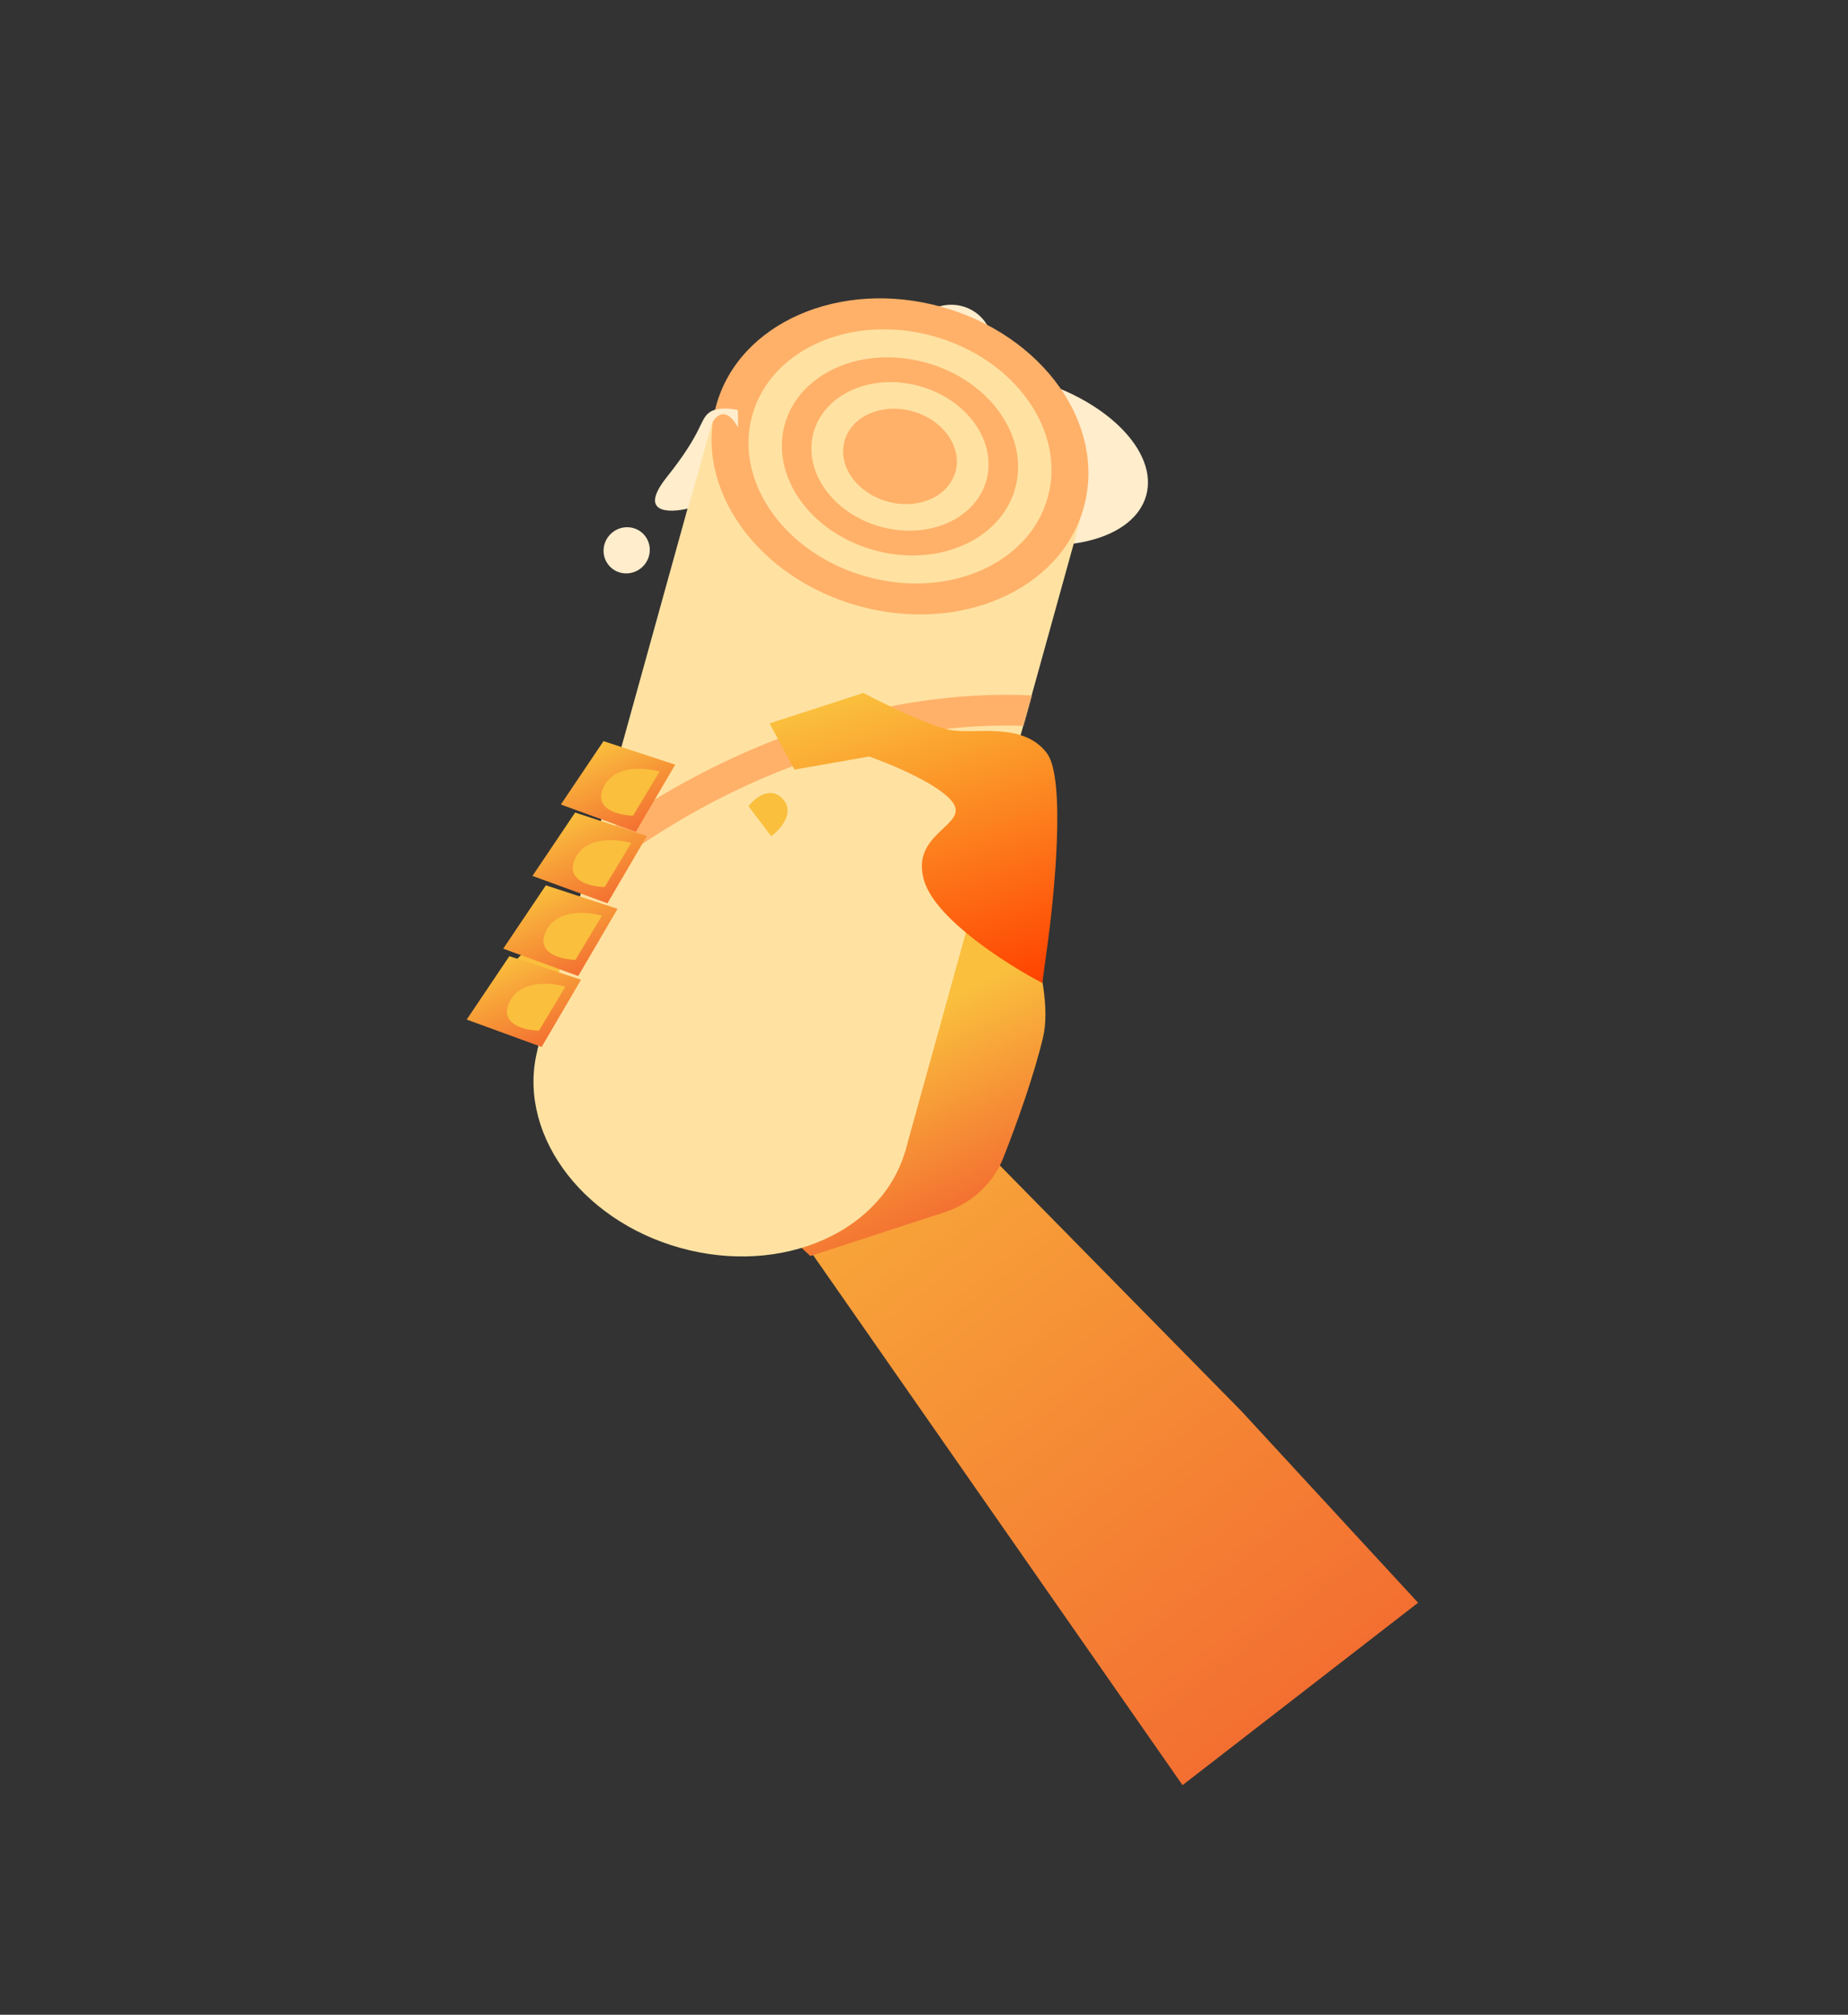 <?xml version="1.0" encoding="UTF-8"?> <svg xmlns="http://www.w3.org/2000/svg" width="1413" height="1540" viewBox="0 0 1413 1540" fill="none"><rect x="0" y="0" width="1413" height="1540" fill="#333333" stroke="none"/><path d="M556.685 679.551L949.289 1078.69L1084.28 1225.06L904.176 1364.48L592.704 917.73L556.685 679.551Z" fill="url(#paint0_linear_115_6)"></path><path d="M797.412 793.438C808.129 749.203 771.661 664.041 752.087 626.99L511.889 617.258L386.455 741.854L619.574 960.038L721.989 926.65C742.519 919.957 759.32 904.894 767.22 884.798C777.677 858.195 790.21 823.161 797.412 793.438Z" fill="url(#paint1_linear_115_6)"></path><ellipse cx="108.238" cy="62.603" rx="108.238" ry="62.603" transform="matrix(-0.964 -0.264 -0.264 0.964 892.954 318.243)" fill="#FFEDCC"></ellipse><ellipse cx="93.417" cy="60.397" rx="93.417" ry="60.397" transform="matrix(-0.685 -0.728 -0.728 0.685 743.811 394.017)" fill="#FFEDCC"></ellipse><ellipse cx="32.24" cy="32.889" rx="32.24" ry="32.889" transform="matrix(-0.685 -0.728 -0.728 0.685 772.685 266.391)" fill="#FFEDCC"></ellipse><path d="M411.487 800.579C429 737.446 506.114 703.72 583.726 725.25C661.337 746.78 710.056 815.413 692.543 878.546C675.029 941.679 597.915 975.405 520.304 953.875C442.693 932.345 393.974 863.712 411.487 800.579Z" fill="#FFE2A2"></path><path d="M826.093 397.118L692.07 880.247L410.996 802.276L545.019 319.147L826.093 397.118Z" fill="#FFE2A2"></path><path d="M547.612 309.868C565.125 246.735 642.239 213.009 719.851 234.539C797.462 256.069 846.181 324.702 828.668 387.835C811.154 450.968 734.04 484.694 656.429 463.164C578.818 441.634 530.099 373.001 547.612 309.868Z" fill="#FFB169"></path><path d="M575.167 317.511C589.247 266.754 651.242 239.64 713.637 256.948C776.031 274.257 815.198 329.435 801.118 380.191C787.038 430.948 725.042 458.063 662.648 440.754C600.253 423.445 561.086 368.268 575.167 317.511Z" fill="#FFE2A2"></path><path d="M600.046 324.411C611.025 284.831 659.369 263.687 708.023 277.184C756.678 290.681 787.219 333.709 776.239 373.288C765.26 412.868 716.917 434.013 668.262 420.516C619.608 407.018 589.066 363.991 600.046 324.411Z" fill="#FFB169"></path><path d="M622.081 330.528C630.313 300.853 666.562 285.001 703.045 295.122C739.528 305.243 762.431 337.503 754.199 367.178C745.967 396.853 709.718 412.704 673.235 402.584C636.752 392.463 613.849 360.202 622.081 330.528Z" fill="#FFE2A2"></path><path d="M645.715 337.084C651 318.032 674.278 307.856 697.708 314.356C721.138 320.856 735.847 341.569 730.562 360.621C725.277 379.672 701.999 389.848 678.569 383.348C655.139 376.849 640.43 356.135 645.715 337.084Z" fill="#FFB169"></path><mask id="mask0_115_6" style="mask-type:alpha" maskUnits="userSpaceOnUse" x="410" y="319" width="417" height="562"><path d="M826.093 397.118L692.07 880.247L410.996 802.276L545.019 319.147L826.093 397.118Z" fill="#FFD689"></path></mask><g mask="url(#mask0_115_6)"><path d="M304.951 864.395C304.951 864.395 343.429 725.687 494.139 629.07C672.423 514.788 821.638 547.023 821.638 547.023" stroke="#FFB169" stroke-width="23.526" stroke-miterlimit="10"></path></g><ellipse cx="17.494" cy="17.846" rx="17.494" ry="17.846" transform="matrix(-0.685 -0.728 -0.728 0.685 504.139 421.145)" fill="#FFEDCC"></ellipse><path d="M800.495 575.74C815.081 595.162 806.251 685.797 800.013 728.686L796.977 751.358C770.894 737.793 716.354 703.323 706.848 673.955C694.967 637.246 740.138 631.114 728.937 613.991C719.976 600.292 682.279 584.451 664.551 578.243L607.427 588.243L588.44 552.893L660.151 529.682C676.063 538.05 711.684 555.443 726.871 558.072C745.854 561.359 782.263 551.462 800.495 575.74Z" fill="url(#paint2_linear_115_6)"></path><path d="M551.569 316.81C557.052 315.193 562.397 322.95 564.383 327.031L564.199 313.466C559.251 312.22 547.89 310.884 542.04 315.51C534.726 321.291 537.509 329.994 509.855 364.663C487.733 392.398 511.456 392.232 526.083 388.682L543.362 327.099C543.813 324.343 546.086 318.426 551.569 316.81Z" fill="#FFEDCC"></path><path d="M428.828 614.925L461.439 566.494L516.258 584.47L486.143 635.853L428.828 614.925Z" fill="url(#paint3_linear_115_6)"></path><path d="M484.066 623.408L504.276 589.763C493.466 586.556 469.786 584.404 461.549 601.453C453.313 618.501 473.128 623.193 484.066 623.408Z" fill="#FABF3D"></path><path d="M572.324 616.253L589.642 639.165C596.614 634.041 608.153 621.178 598.541 610.719C588.929 600.259 577.058 610.05 572.324 616.253Z" fill="#FABF3D"></path><path d="M407.132 669.51L439.743 621.078L494.561 639.054L464.447 690.437L407.132 669.51Z" fill="url(#paint4_linear_115_6)"></path><path d="M462.369 677.992L482.579 644.347C471.769 641.14 448.089 638.989 439.853 656.037C431.616 673.085 451.432 677.777 462.369 677.992Z" fill="#FABF3D"></path><path d="M384.771 725.122L417.382 676.69L472.201 694.667L442.086 746.05L384.771 725.122Z" fill="url(#paint5_linear_115_6)"></path><path d="M440.008 733.605L460.219 699.959C449.408 696.752 425.728 694.601 417.492 711.649C409.255 728.698 429.071 733.39 440.008 733.605Z" fill="#FABF3D"></path><path d="M356.838 779.302L389.449 730.871L444.268 748.847L414.153 800.23L356.838 779.302Z" fill="url(#paint6_linear_115_6)"></path><path d="M412.076 787.785L432.286 754.139C421.476 750.933 397.796 748.781 389.559 765.83C381.323 782.878 401.138 787.57 412.076 787.785Z" fill="#FABF3D"></path><defs><linearGradient id="paint0_linear_115_6" x1="532.477" y1="698.291" x2="994.229" y2="1294.77" gradientUnits="userSpaceOnUse"><stop stop-color="#FABF3D"></stop><stop offset="1" stop-color="#F36F31"></stop></linearGradient><linearGradient id="paint1_linear_115_6" x1="631.226" y1="810.218" x2="697.126" y2="944.224" gradientUnits="userSpaceOnUse"><stop stop-color="#FABF3D"></stop><stop offset="1" stop-color="#F36F31"></stop></linearGradient><linearGradient id="paint2_linear_115_6" x1="681.593" y1="522.742" x2="759.513" y2="763.483" gradientUnits="userSpaceOnUse"><stop stop-color="#FABF3D"></stop><stop offset="1" stop-color="#FF4200"></stop></linearGradient><linearGradient id="paint3_linear_115_6" x1="457.232" y1="568.563" x2="489.509" y2="634.198" gradientUnits="userSpaceOnUse"><stop stop-color="#FABF3D"></stop><stop offset="1" stop-color="#F36F31"></stop></linearGradient><linearGradient id="paint4_linear_115_6" x1="435.536" y1="623.147" x2="467.813" y2="688.782" gradientUnits="userSpaceOnUse"><stop stop-color="#FABF3D"></stop><stop offset="1" stop-color="#F36F31"></stop></linearGradient><linearGradient id="paint5_linear_115_6" x1="413.175" y1="678.759" x2="445.452" y2="744.394" gradientUnits="userSpaceOnUse"><stop stop-color="#FABF3D"></stop><stop offset="1" stop-color="#F36F31"></stop></linearGradient><linearGradient id="paint6_linear_115_6" x1="385.242" y1="732.94" x2="417.519" y2="798.575" gradientUnits="userSpaceOnUse"><stop stop-color="#FABF3D"></stop><stop offset="1" stop-color="#F36F31"></stop></linearGradient></defs></svg> 